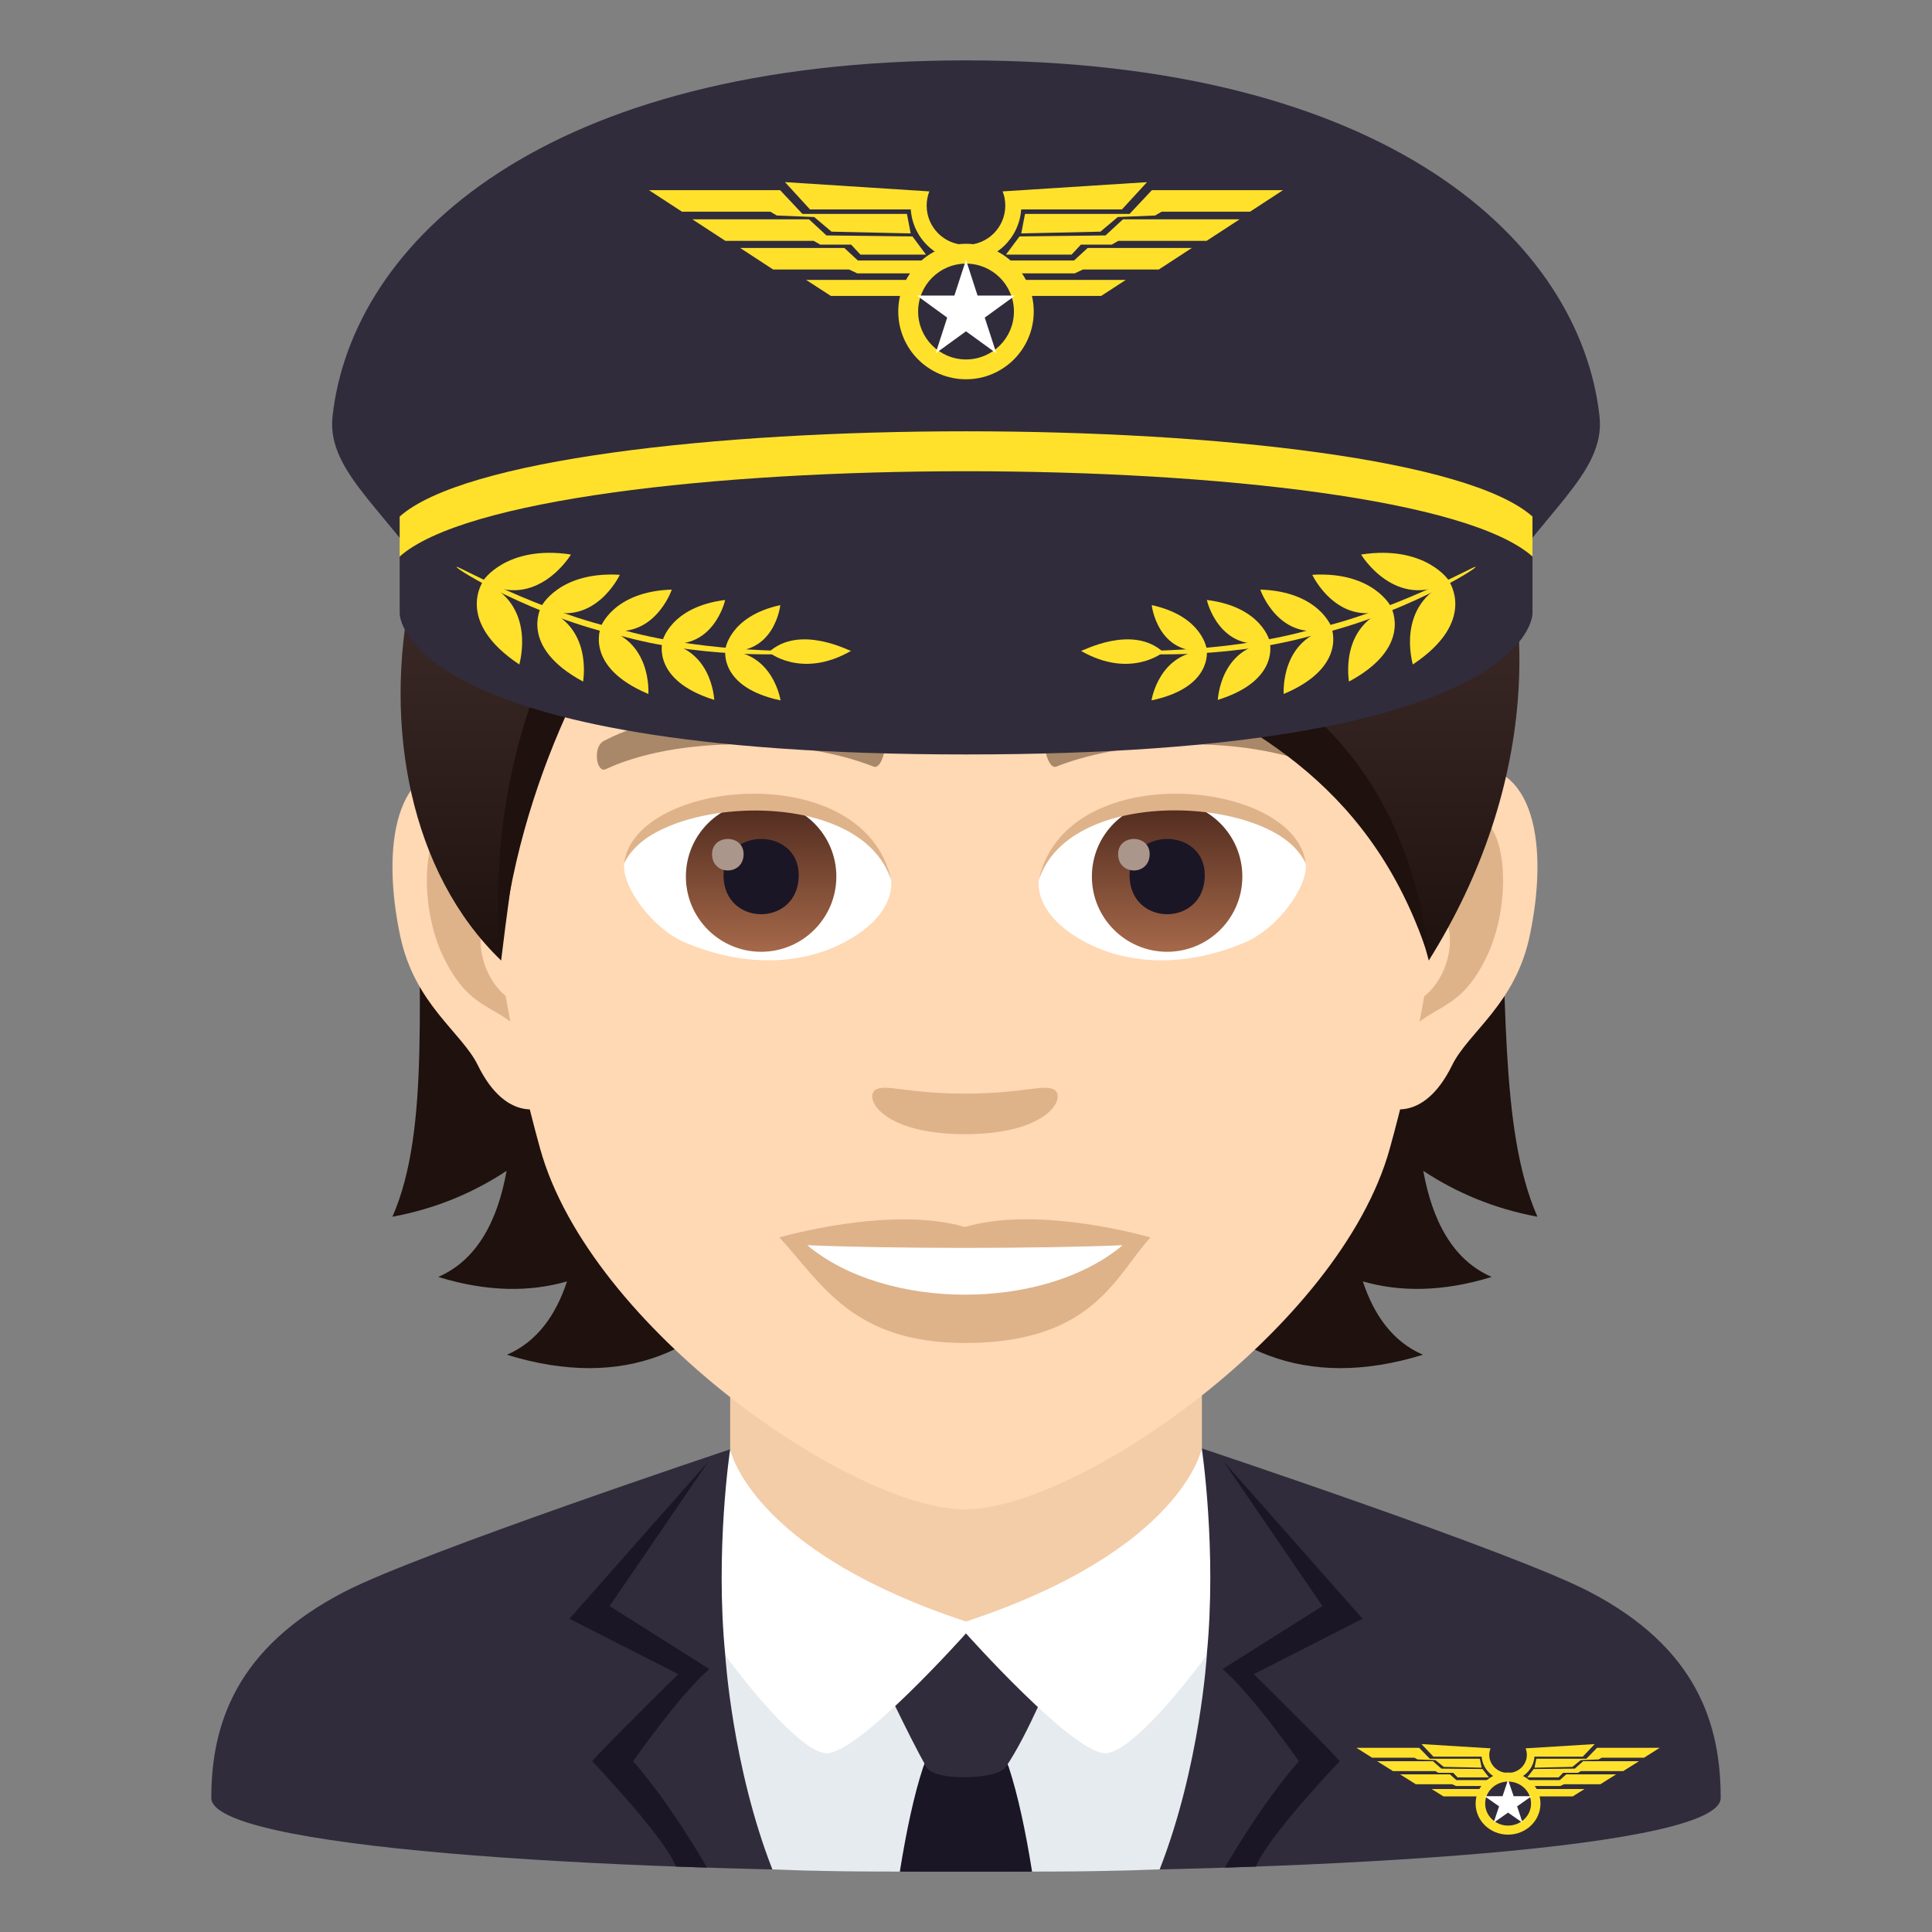 <?xml version="1.0" encoding="utf-8"?>
<!-- Generator: Adobe Illustrator 15.0.0, SVG Export Plug-In . SVG Version: 6.00 Build 0)  -->
<!DOCTYPE svg PUBLIC "-//W3C//DTD SVG 1.1//EN" "http://www.w3.org/Graphics/SVG/1.1/DTD/svg11.dtd">
<svg version="1.1" id="Layer_1" xmlns:x="http://ns.adobe.com/Extensibility/1.0/" xmlns:i="http://ns.adobe.com/AdobeIllustrator/10.0/" xmlns:graph="http://ns.adobe.com/Graphs/1.0/"
	 xmlns="http://www.w3.org/2000/svg" xmlns:xlink="http://www.w3.org/1999/xlink" xmlns:a="http://ns.adobe.com/AdobeSVGViewerExtensions/3.0/"
	 x="0px" y="0px" width="64px" height="64px" viewBox="0 0 64 64" enable-background="new 0 0 64 64" xml:space="preserve">
<rect x="0" y="0" width="64" height="64" fill="#808080" stroke="none"/>
<path fill="#302C3B" d="M11.432,52.718c2.502-1.288,12.756-4.708,12.756-4.708l15.625-0.029c0,0,10.326,3.441,12.813,4.734
	C56.24,54.587,57,57.144,57,59.56c0,3.254-50,3.254-50,0C7,57.14,7.807,54.583,11.432,52.718z"/>
<path fill="#F3CCA8" d="M24.188,48.01c-0.016-0.008,0.757,5.779,7.813,5.77c7.088-0.008,7.802-5.793,7.813-5.799v-6.068H24.188
	V48.01z"/>
<path fill="#1A1626" d="M23.5,55.291l-3.306-2.088l3.272-4.789l-4.602,5.209l3.604,1.836c0,0-2.458,2.418-2.851,2.883
	c0,0,2.415,2.527,2.773,3.49l1.031,0.035c0,0-1.21-2.121-2.45-3.525C20.974,58.342,22.551,56.086,23.5,55.291z"/>
<path fill="#1A1626" d="M41.532,55.459l3.604-1.836l-4.603-5.209l3.275,4.789l-3.31,2.088c0.949,0.795,2.53,3.051,2.53,3.051
	c-1.243,1.404-2.454,3.525-2.454,3.525l1.032-0.035c0.361-0.963,2.772-3.49,2.772-3.49C43.99,57.877,41.532,55.459,41.532,55.459z"
	/>
<path fill="#E6EBEF" d="M32,53.715l-7.974,1.119c0,0,0.224,3.675,1.56,7.093c0,0,1.442,0.073,4.222,0.073c0,0,2.193-0.73,4.381,0
	c2.533,0,4.226-0.073,4.226-0.073c1.338-3.418,1.562-7.093,1.562-7.093L32,53.715z"/>
<path fill="#1A1626" d="M33.418,58.543c-0.382-1.158-2.455-1.158-2.838,0c-0.304,0.92-0.559,2.127-0.772,3.457h4.381
	C33.977,60.67,33.72,59.463,33.418,58.543z"/>
<path fill="#302C3B" d="M33.31,58.543c-0.296,0.42-2.358,0.465-2.619,0c-0.62-1.102-1.637-3.283-1.637-3.283s2.567-1.48,2.944-1.48
	c0.381,0,2.948,1.48,2.948,1.48S34.021,57.533,33.31,58.543z"/>
<path fill="#FFFFFF" d="M32,53.715c-7.167-2.365-7.813-5.705-7.813-5.705s-0.505,3.34-0.161,6.824
	c0.971,1.311,2.594,3.244,3.362,3.244c1.072,0,4.611-3.969,4.611-3.969s3.539,3.969,4.611,3.969c0.771,0,2.392-1.934,3.364-3.244
	c0.342-3.484-0.163-6.854-0.163-6.854S39.169,51.35,32,53.715z"/>
<polygon fill="#FFE12C" points="47.816,59.508 49.313,59.508 49.313,59.264 47.424,59.264 "/>
<polygon fill="#FFE12C" points="48.243,58.969 48.03,58.777 46.378,58.777 46.9,59.105 48.104,59.105 48.233,59.164 49.732,59.164 
	49.45,58.969 "/>
<polygon fill="#FFE12C" points="47.647,58.727 48.138,58.727 48.284,58.879 49.324,58.879 49.11,58.602 47.745,58.588 
	47.469,58.342 45.619,58.342 46.144,58.67 47.544,58.67 "/>
<polygon fill="#FFE12C" points="46.958,58.283 47.55,58.307 47.826,58.529 49.082,58.557 49.021,58.26 47.364,58.26 47.011,57.898 
	44.932,57.898 45.454,58.227 46.854,58.227 "/>
<polygon fill="#FFE12C" points="50.602,59.508 52.099,59.508 52.489,59.264 50.602,59.264 "/>
<polygon fill="#FFE12C" points="51.67,58.969 50.463,58.969 50.183,59.164 51.682,59.164 51.81,59.105 53.015,59.105 53.537,58.777 
	51.885,58.777 "/>
<polygon fill="#FFE12C" points="52.168,58.588 50.805,58.602 50.591,58.879 51.631,58.879 51.777,58.727 52.268,58.727 
	52.371,58.67 53.771,58.67 54.294,58.342 52.444,58.342 "/>
<polygon fill="#FFE12C" points="52.904,57.898 52.551,58.26 50.893,58.26 50.833,58.557 52.089,58.529 52.363,58.307 52.955,58.283 
	53.06,58.227 54.459,58.227 54.981,57.898 "/>
<path fill="#FFE12C" d="M50.831,58.191h1.6l0.396-0.416l-2.289,0.141c0.026,0.068,0.041,0.141,0.041,0.217
	c0,0.33-0.276,0.598-0.623,0.598c-0.344,0-0.622-0.268-0.622-0.598c0-0.076,0.015-0.148,0.043-0.217l-2.289-0.141l0.396,0.416h1.598
	c0.032,0.439,0.408,0.787,0.874,0.787C50.423,58.979,50.801,58.631,50.831,58.191z"/>
<ellipse fill="#FFE12C" cx="49.956" cy="59.746" rx="1.074" ry="1.029"/>
<ellipse fill="#302C3B" cx="49.958" cy="59.746" rx="0.76" ry="0.729"/>
<polygon fill="#FFFFFF" points="49.956,58.959 50.142,59.502 50.735,59.502 50.256,59.838 50.438,60.381 49.956,60.045 
	49.477,60.381 49.659,59.838 49.18,59.502 49.773,59.502 "/>
<path fill="#1E110E" d="M47.148,38.786c1.08,0.714,2.326,1.248,3.781,1.52c-2.582-5.888,1.313-18.237-6.668-27.311
	c-11.25,0.338-12.807,36.723,2.875,31.883c-0.998-0.432-1.623-1.314-1.99-2.43c1.209,0.348,2.621,0.359,4.268-0.148
	C48.104,41.734,47.438,40.399,47.148,38.786z"/>
<path fill="#1E110E" d="M18.91,12.995c-7.979,9.074-3.326,21.423-5.91,27.311c1.455-0.271,2.701-0.806,3.781-1.52
	c-0.287,1.613-0.955,2.948-2.264,3.514c1.645,0.508,3.057,0.496,4.266,0.148c-0.367,1.115-0.99,1.998-1.99,2.43
	C32.475,49.718,30.16,13.333,18.91,12.995z"/>
<path id="Path_2713_" fill="#FFD8B4" d="M48.377,25.392c-2.541,0.308-4.375,8.816-2.777,11.062c0.223,0.314,1.533,0.813,2.504-1.168
	c0.537-1.098,2.09-2.014,2.568-4.277C51.289,28.109,50.904,25.085,48.377,25.392z"/>
<path id="Path_2712_" fill="#FFD8B4" d="M15.555,25.392c2.541,0.308,4.375,8.816,2.777,11.062c-0.225,0.314-1.533,0.813-2.504-1.168
	c-0.539-1.098-2.09-2.014-2.57-4.277C12.643,28.109,13.027,25.085,15.555,25.392z"/>
<path id="Path_2711_" fill="#DEB38A" d="M48.309,27.023c-0.662,0.209-1.387,1.219-1.779,2.896c2.318-0.498,1.738,3.362-0.275,3.435
	c0.018,0.389,0.045,0.788,0.092,1.209c0.971-1.41,1.957-0.845,2.934-2.941C50.158,29.732,49.949,26.508,48.309,27.023z"/>
<path id="Path_2710_" fill="#DEB38A" d="M17.4,29.916c-0.393-1.674-1.113-2.685-1.775-2.892c-1.643-0.516-1.852,2.708-0.973,4.599
	c0.977,2.097,1.963,1.531,2.934,2.941c0.047-0.422,0.074-0.822,0.09-1.211C15.684,33.258,15.113,29.446,17.4,29.916z"/>
<path fill="#FFD8B4" d="M31.965,9.035c-11.008,0-16.311,8.965-15.648,20.493c0.137,2.317,0.781,5.661,1.576,8.525
	c1.65,5.953,10.363,11.948,14.072,11.948s12.422-5.995,14.072-11.948c0.797-2.864,1.441-6.208,1.578-8.525
	C48.275,18,42.975,9.035,31.965,9.035z"/>
<path id="Path_2709_" fill="#A88868" d="M43.926,24.543c-2.518-1.333-7.336-1.398-9.131-0.47c-0.385,0.18-0.129,1.443,0.193,1.323
	c2.5-0.99,6.535-1.012,8.877,0.084C44.178,25.623,44.307,24.729,43.926,24.543z"/>
<path id="Path_2708_" fill="#A88868" d="M20.006,24.543c2.518-1.333,7.332-1.398,9.129-0.47c0.385,0.18,0.131,1.443-0.191,1.323
	c-2.506-0.99-6.535-1.012-8.879,0.084C19.754,25.623,19.625,24.729,20.006,24.543z"/>
<path id="Path_2707_" fill="#DEB38A" d="M34.936,36.108c-0.313-0.219-1.051,0.119-2.971,0.119c-1.916,0-2.654-0.338-2.971-0.119
	c-0.375,0.266,0.225,1.463,2.971,1.463C34.715,37.571,35.314,36.374,34.936,36.108z"/>
<path id="Path_2706_" fill="#DEB38A" d="M31.965,40.646c-2.475-0.728-6.145,0.346-6.145,0.346c1.398,1.522,2.422,3.496,6.145,3.496
	c4.266,0,4.992-2.242,6.146-3.496C38.111,40.991,34.439,39.913,31.965,40.646z"/>
<path id="Path_2705_" fill="#FFFFFF" d="M26.742,41.249c2.596,2.178,7.838,2.192,10.447,0
	C34.424,41.367,29.527,41.368,26.742,41.249z"/>
<path id="Path_2704_" fill="#FFFFFF" d="M29.516,29.086c0.094,0.729-0.4,1.593-1.77,2.24c-0.869,0.411-2.68,0.896-5.057-0.106
	c-1.066-0.449-2.104-1.85-2.012-2.623C21.967,26.167,28.311,25.812,29.516,29.086z"/>
<linearGradient id="Oval_1_" gradientUnits="userSpaceOnUse" x1="-424.585" y1="477.466" x2="-424.585" y2="478.225" gradientTransform="matrix(6.57 0 0 -6.57 2814.78 3168.528)">
	<stop  offset="0" style="stop-color:#A6694A"/>
	<stop  offset="1" style="stop-color:#4F2A1E"/>
	<a:midPointStop  offset="0" style="stop-color:#A6694A"/>
	<a:midPointStop  offset="0.5" style="stop-color:#A6694A"/>
	<a:midPointStop  offset="1" style="stop-color:#4F2A1E"/>
</linearGradient>
<circle id="Oval_310_" fill="url(#Oval_1_)" cx="25.213" cy="29.037" r="2.492"/>
<path id="Path_2703_" fill="#1A1626" d="M23.967,28.991c0,1.725,2.492,1.725,2.492,0C26.459,27.391,23.967,27.391,23.967,28.991z"/>
<path id="Path_2702_" fill="#AB968C" d="M23.588,28.293c0,0.723,1.045,0.723,1.045,0C24.633,27.624,23.588,27.624,23.588,28.293z"/>
<path id="Path_2701_" fill="#DEB38A" d="M29.527,29.182c-1.012-3.252-7.91-2.772-8.85-0.585
	C21.027,25.796,28.666,25.057,29.527,29.182z"/>
<path id="Path_2700_" fill="#FFFFFF" d="M34.414,29.086c-0.092,0.729,0.402,1.593,1.771,2.24c0.869,0.411,2.678,0.896,5.057-0.106
	c1.066-0.449,2.104-1.85,2.01-2.623C41.965,26.167,35.621,25.812,34.414,29.086z"/>
<linearGradient id="Oval_2_" gradientUnits="userSpaceOnUse" x1="-425.237" y1="477.466" x2="-425.237" y2="478.225" gradientTransform="matrix(6.57 0 0 -6.57 2832.511 3168.528)">
	<stop  offset="0" style="stop-color:#A6694A"/>
	<stop  offset="1" style="stop-color:#4F2A1E"/>
	<a:midPointStop  offset="0" style="stop-color:#A6694A"/>
	<a:midPointStop  offset="0.5" style="stop-color:#A6694A"/>
	<a:midPointStop  offset="1" style="stop-color:#4F2A1E"/>
</linearGradient>
<circle id="Oval_309_" fill="url(#Oval_2_)" cx="38.662" cy="29.037" r="2.492"/>
<path id="Path_2699_" fill="#1A1626" d="M37.418,28.991c0,1.725,2.492,1.725,2.492,0C39.91,27.391,37.418,27.391,37.418,28.991z"/>
<path id="Path_2698_" fill="#AB968C" d="M37.039,28.293c0,0.723,1.045,0.723,1.045,0C38.084,27.624,37.039,27.624,37.039,28.293z"/>
<path id="Path_2697_" fill="#DEB38A" d="M34.404,29.182c1.01-3.251,7.904-2.786,8.848-0.585
	C42.902,25.796,35.266,25.057,34.404,29.182z"/>
<linearGradient id="SVGID_1_" gradientUnits="userSpaceOnUse" x1="31.801" y1="31.817" x2="31.801" y2="6">
	<stop  offset="0" style="stop-color:#1E110E"/>
	<stop  offset="0.282" style="stop-color:#31211E"/>
	<stop  offset="0.727" style="stop-color:#493632"/>
	<stop  offset="1" style="stop-color:#523E3A"/>
	<a:midPointStop  offset="0" style="stop-color:#1E110E"/>
	<a:midPointStop  offset="0.4" style="stop-color:#1E110E"/>
	<a:midPointStop  offset="1" style="stop-color:#523E3A"/>
</linearGradient>
<path fill="url(#SVGID_1_)" d="M31.967,6c-6.699,0-10.045,3.034-10.725,4.473c-8.098,1.852-10.703,15.516-4.641,21.344
	c0.754-6.21,1.479-10.201,5.607-14.404c2.408,3.227,7.41,5.042,11.889,5.042c-2.121-1.541-3.566-3.051-4.701-4.458
	c7.479,3.433,15.855,5.63,17.934,13.82C54.525,20.359,48.549,6,31.967,6z"/>
<path fill="#1E110E" d="M21.225,10.472c-0.08,4.427,2.184,9.995,12.877,11.982C26.453,22.971,18.604,18.349,21.225,10.472z"/>
<path fill="#1E110E" d="M21.717,16.613c-2.785,2.746-5.736,7.938-5.143,15.204c0.553-6.004,3.313-10.949,5.811-14.152
	C22.207,17.473,21.867,16.831,21.717,16.613z"/>
<path fill="#1E110E" d="M26.67,15.235c5.764,5.504,19.174,3.535,20.688,16.582C43.771,20.546,31.613,23.075,26.67,15.235z"/>
<path fill="#302C3B" d="M52.986,13.789C52.342,8.002,45.959,2,32.002,2C18.047,2,11.658,8,11.016,13.789
	c-0.215,1.922,1.98,3.217,3.826,6.266c1.002,1.645,33.322,1.645,34.316,0C51.008,17.006,53.201,15.711,52.986,13.789z"/>
<path fill="#FFE12C" d="M13.24,17.111v1.324h37.525v-1.324C46.535,13.346,17.471,13.346,13.24,17.111z"/>
<path fill="#302C3B" d="M13.24,18.436v1.898c0,0,0,4.658,18.764,4.658c18.762,0,18.762-4.658,18.762-4.658v-1.898
	C46.535,14.668,17.471,14.668,13.24,18.436z"/>
<polygon fill="#FFE12C" points="27.523,9.803 30.652,9.803 30.652,9.273 26.705,9.273 "/>
<polygon fill="#FFE12C" points="28.418,8.629 27.971,8.215 24.52,8.215 25.611,8.928 28.127,8.928 28.396,9.055 31.529,9.055 
	30.941,8.629 "/>
<polygon fill="#FFE12C" points="27.172,8.104 28.195,8.104 28.502,8.434 30.674,8.434 30.227,7.832 27.377,7.799 26.801,7.266 
	22.936,7.266 24.029,7.979 26.955,7.979 "/>
<polygon fill="#FFE12C" points="25.732,7.139 26.971,7.189 27.545,7.674 30.168,7.732 30.043,7.086 26.582,7.086 25.842,6.299 
	21.498,6.299 22.59,7.012 25.516,7.012 "/>
<polygon fill="#FFE12C" points="33.346,9.803 36.477,9.803 37.293,9.273 33.346,9.273 "/>
<polygon fill="#FFE12C" points="35.58,8.629 33.059,8.629 32.473,9.055 35.604,9.055 35.873,8.928 38.387,8.928 39.48,8.215 
	36.029,8.215 "/>
<polygon fill="#FFE12C" points="36.621,7.799 33.773,7.832 33.324,8.434 35.498,8.434 35.805,8.104 36.828,8.104 37.045,7.979 
	39.969,7.979 41.063,7.266 37.199,7.266 "/>
<polygon fill="#FFE12C" points="38.158,6.299 37.418,7.086 33.955,7.086 33.83,7.732 36.453,7.674 37.029,7.189 38.266,7.139 
	38.482,7.012 41.41,7.012 42.502,6.299 "/>
<path fill="#FFE12C" d="M33.828,6.938h3.338l0.83-0.904L33.213,6.34c0.059,0.146,0.088,0.305,0.088,0.471
	c0,0.719-0.582,1.301-1.301,1.301s-1.303-0.582-1.303-1.301c0-0.166,0.031-0.324,0.088-0.471l-4.781-0.307l0.828,0.904h3.338
	c0.066,0.957,0.855,1.715,1.83,1.715C32.973,8.652,33.762,7.895,33.828,6.938z"/>
<circle fill="#FFE12C" cx="32" cy="10.32" r="2.244"/>
<circle fill="#302C3B" cx="32.001" cy="10.32" r="1.587"/>
<polygon fill="#FFFFFF" points="32,8.609 32.383,9.791 33.627,9.791 32.621,10.521 33.006,11.705 32,10.975 30.994,11.705 
	31.377,10.521 30.373,9.791 31.615,9.791 "/>
<path fill="#FFE12C" d="M15.994,19.264c0.031-0.021-0.961,1.303,1.209,2.748C17.203,21.99,17.797,20.033,15.994,19.264z"/>
<path fill="#FFE12C" d="M18.912,18.369c-2.121-0.324-2.922,0.859-2.916,0.891C17.773,20.266,18.932,18.352,18.912,18.369z"/>
<path fill="#FFE12C" d="M17.912,20.133c0.027-0.021-0.742,1.293,1.404,2.445C19.313,22.559,19.666,20.682,17.912,20.133z"/>
<path fill="#FFE12C" d="M20.531,19.041c-2.018-0.121-2.623,1.063-2.617,1.088C19.662,20.898,20.545,19.025,20.531,19.041z"/>
<path fill="#FFE12C" d="M19.893,20.801c0.02-0.021-0.559,1.289,1.586,2.188C21.477,22.971,21.609,21.158,19.893,20.801z"/>
<path fill="#FFE12C" d="M22.252,19.531c-1.932,0.061-2.369,1.242-2.359,1.266C21.627,21.363,22.266,19.516,22.252,19.531z"/>
<path fill="#FFE12C" d="M21.939,21.275c0.016-0.021-0.377,1.256,1.721,1.91C23.658,23.17,23.59,21.455,21.939,21.275z"/>
<path fill="#FFE12C" d="M24.021,19.875c-1.816,0.225-2.092,1.375-2.082,1.396C23.625,21.646,24.033,19.859,24.021,19.875z"/>
<path fill="#FFE12C" d="M24.023,21.553c0.016-0.02-0.213,1.217,1.834,1.648C25.854,23.188,25.609,21.572,24.023,21.553z"/>
<path fill="#FFE12C" d="M25.848,20.045c-1.707,0.375-1.832,1.488-1.826,1.504C25.658,21.75,25.855,20.033,25.848,20.045z"/>
<path fill="#FFE12C" d="M25.471,21.6c-0.035-0.008,1.076,0.908,2.721-0.039C28.15,21.574,26.5,20.67,25.471,21.6z"/>
<path fill="#FFE12C" d="M15.129,18.779c0.002-0.064,2.666,1.484,5.588,2.113c2.881,0.783,6.021,0.643,5.99,0.703
	c0.055,0.076-3.139,0.283-6.047-0.508C17.707,20.453,15.039,18.822,15.129,18.779z"/>
<path fill="#FFE12C" d="M48.01,19.264c-0.031-0.021,0.959,1.303-1.209,2.748C46.801,21.99,46.207,20.033,48.01,19.264z"/>
<path fill="#FFE12C" d="M45.09,18.369c2.121-0.324,2.924,0.859,2.918,0.891C46.23,20.266,45.07,18.352,45.09,18.369z"/>
<path fill="#FFE12C" d="M46.092,20.133c-0.027-0.021,0.74,1.293-1.406,2.445C44.689,22.559,44.338,20.682,46.092,20.133z"/>
<path fill="#FFE12C" d="M43.473,19.041c2.016-0.121,2.623,1.063,2.617,1.088C44.34,20.898,43.459,19.025,43.473,19.041z"/>
<path fill="#FFE12C" d="M44.111,20.801c-0.021-0.021,0.557,1.289-1.588,2.188C42.527,22.971,42.395,21.158,44.111,20.801z"/>
<path fill="#FFE12C" d="M41.75,19.531c1.934,0.061,2.369,1.242,2.361,1.266C42.377,21.363,41.738,19.516,41.75,19.531z"/>
<path fill="#FFE12C" d="M42.064,21.275c-0.018-0.021,0.375,1.256-1.723,1.91C40.346,23.17,40.412,21.455,42.064,21.275z"/>
<path fill="#FFE12C" d="M39.98,19.875c1.82,0.225,2.094,1.375,2.084,1.396C40.377,21.646,39.969,19.859,39.98,19.875z"/>
<path fill="#FFE12C" d="M39.979,21.553c-0.014-0.02,0.213,1.217-1.834,1.648C38.148,23.188,38.395,21.572,39.979,21.553z"/>
<path fill="#FFE12C" d="M38.154,20.045c1.709,0.375,1.834,1.488,1.826,1.504C38.344,21.75,38.146,20.033,38.154,20.045z"/>
<path fill="#FFE12C" d="M38.533,21.6c0.033-0.008-1.078,0.908-2.723-0.039C35.854,21.574,37.502,20.67,38.533,21.6z"/>
<path fill="#FFE12C" d="M48.875,18.779c-0.004-0.064-2.666,1.484-5.588,2.113c-2.881,0.783-6.023,0.643-5.99,0.703
	c-0.057,0.076,3.137,0.283,6.045-0.508C46.295,20.453,48.965,18.822,48.875,18.779z"/>
</svg>
